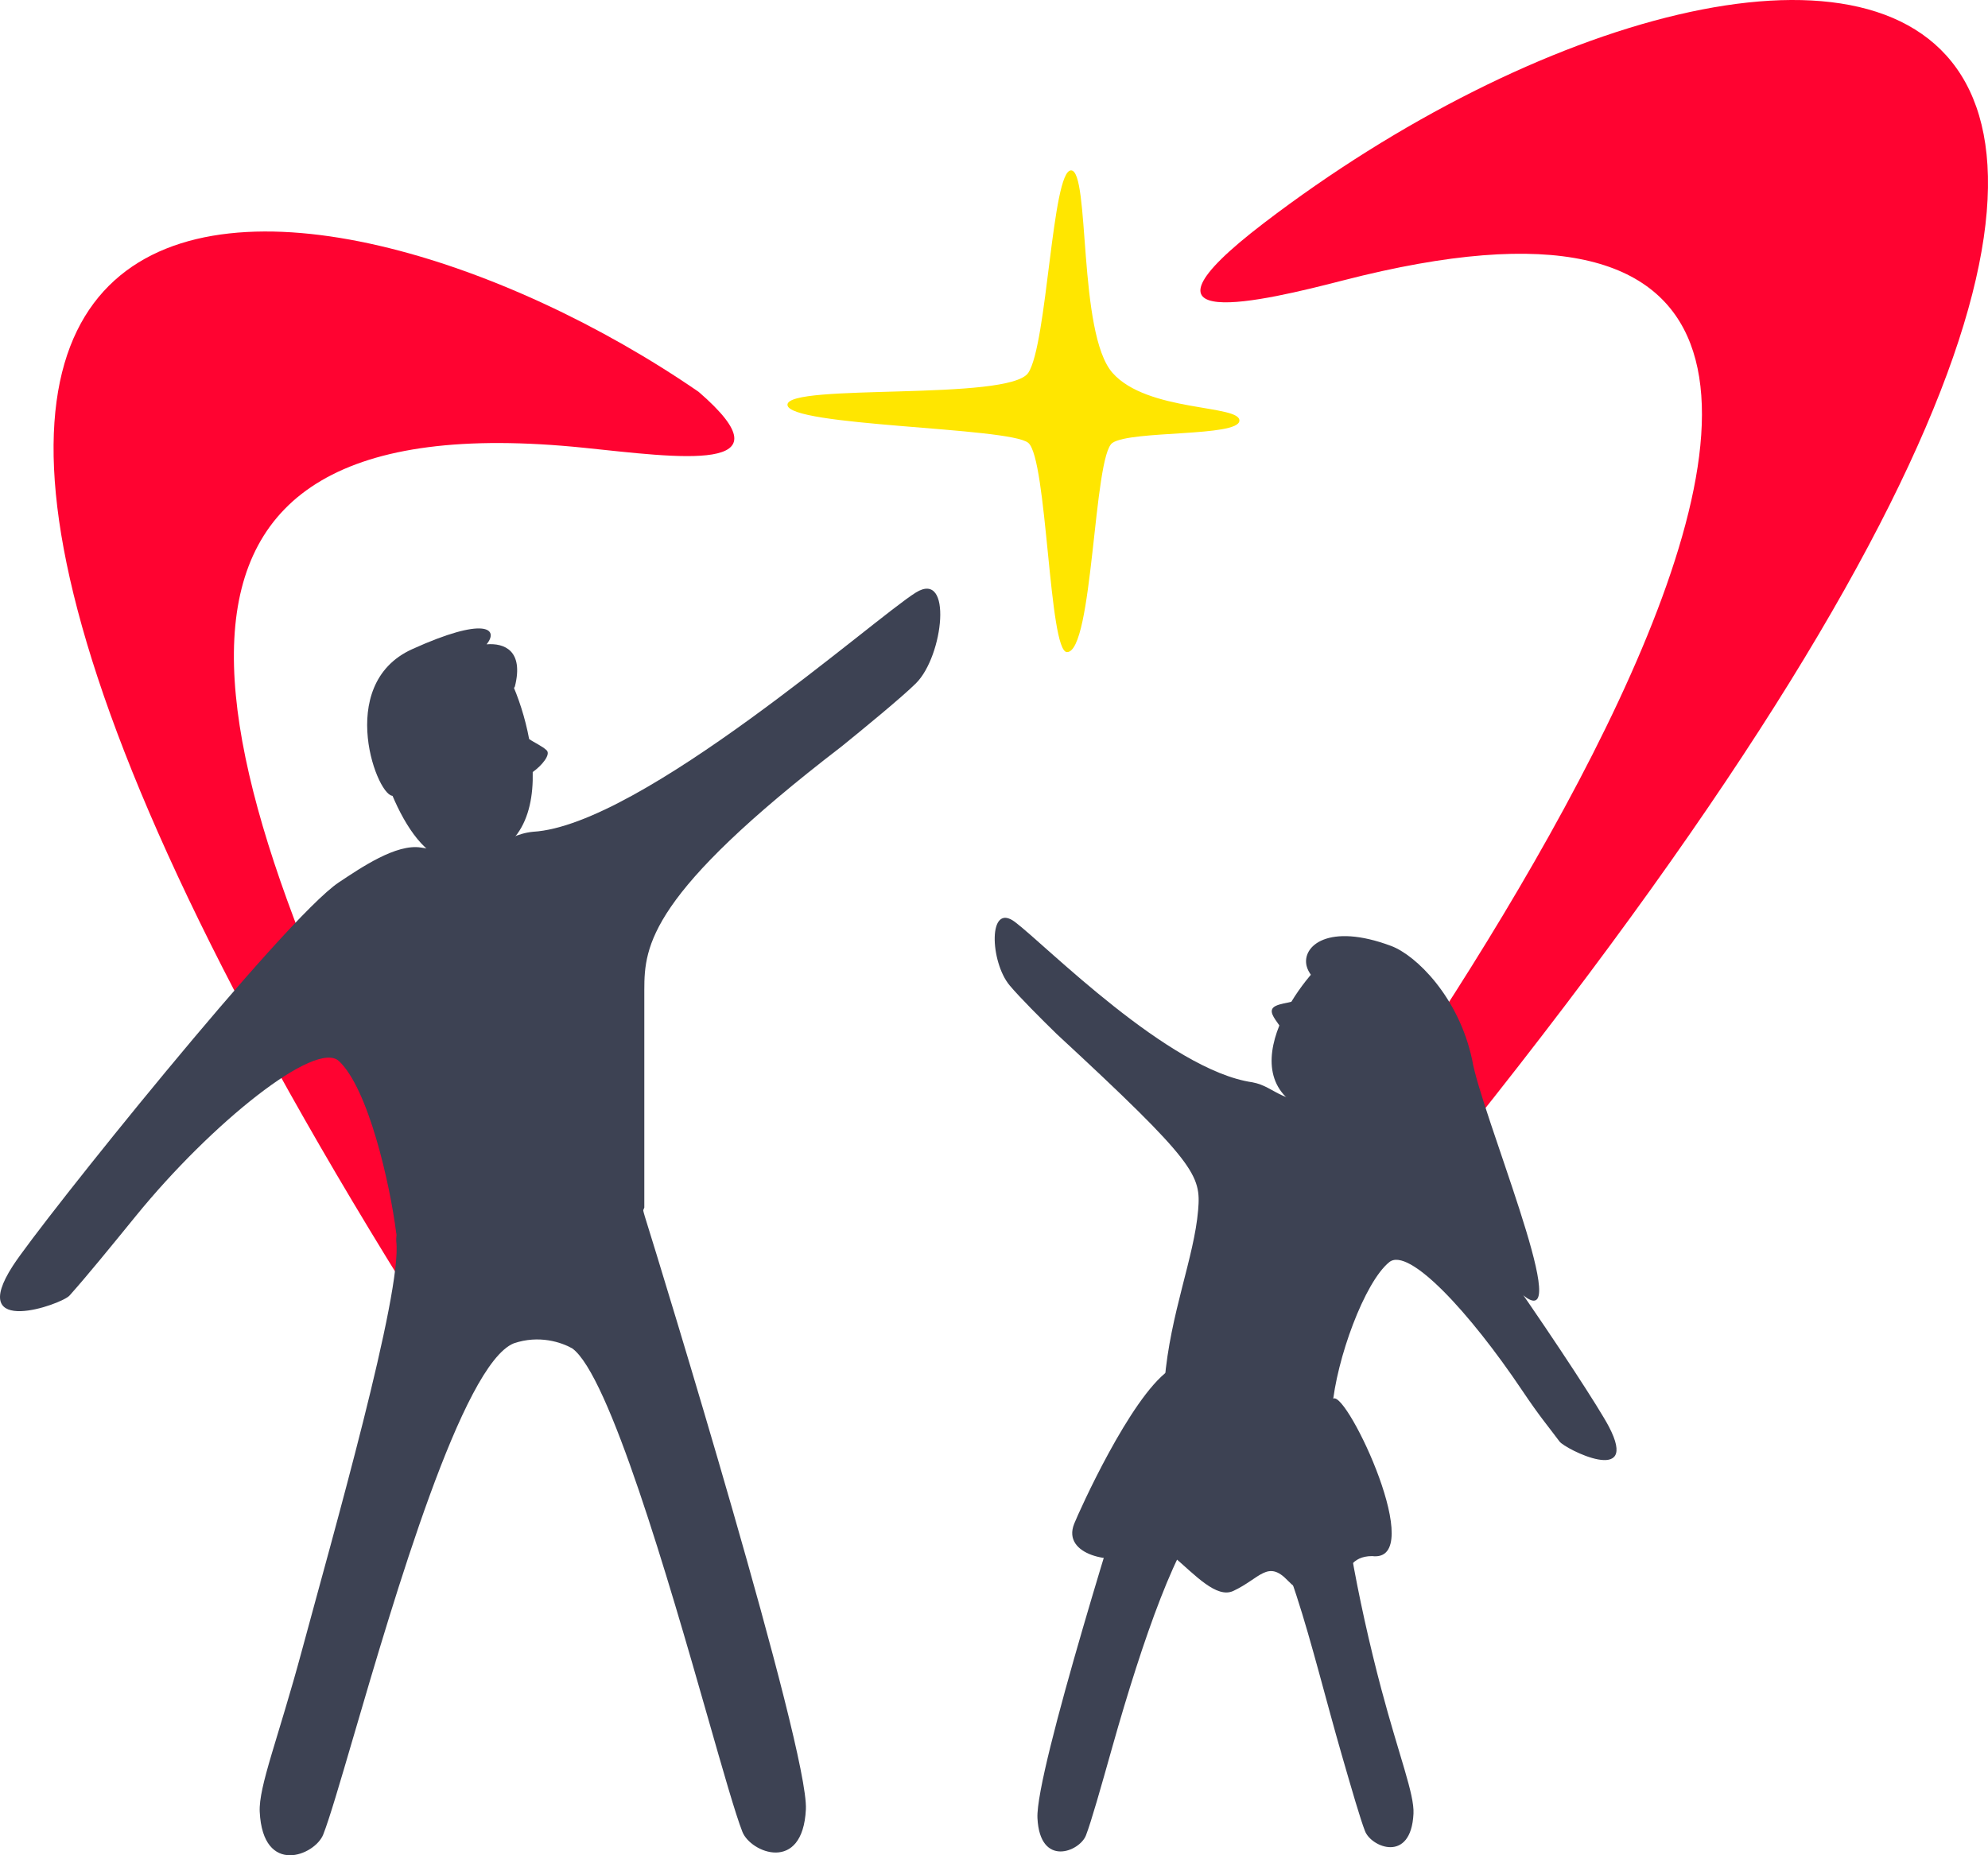 <?xml version="1.0" encoding="UTF-8"?> <svg xmlns="http://www.w3.org/2000/svg" width="120" height="112" viewBox="0 0 120 112" fill="none"><path d="M26.75 81.387C-23.529 2.489 18.959 7.666 42.172 23.656C47.947 28.65 40.888 27.61 35.252 27.032C6.052 24.036 11 44.8 26.75 74.962C29.195 79.644 29.288 85.369 26.75 81.387Z" fill="#FF0331"></path><path d="M74.828 84.72C156.422 -9.171 108.891 -11.443 76.298 13.46C67.305 20.33 76.298 18.159 81.076 16.927C132.563 3.657 76.524 76.784 73.218 80.416C69.912 84.047 71.339 88.487 74.828 84.72Z" fill="#FF0331"></path><path d="M55.287 41.252C56.956 39.596 57.517 34.389 55.287 35.768C52.779 37.319 38.7 49.831 32.172 50.213C30.251 50.403 29.867 51.897 25.415 51.166C23.915 50.92 21.781 52.388 20.459 53.263C17.198 55.421 2.463 73.804 0.776 76.415C-2.049 80.784 3.716 78.747 4.194 78.214C5.232 77.055 6.641 75.323 8.197 73.412L8.197 73.412C12.777 67.782 19.067 62.753 20.459 64.056C22.231 65.716 23.531 71.421 23.915 74.425C24.299 77.428 37.932 75.759 38.892 72.899V59.745C38.892 57.076 39.207 53.968 50.797 45.065C52.055 44.047 54.445 42.089 55.287 41.252Z" fill="#3D4253"></path><path d="M25.836 74.544C28.52 75.17 34.385 76.206 37.531 72.962C38.925 71.524 38.537 72.206 38.925 73.442C39.891 76.52 48.823 105.617 48.645 109.227C48.453 113.109 45.311 111.847 44.813 110.586C44.398 109.534 43.644 106.895 42.705 103.607C40.346 95.344 36.764 82.983 34.537 81.397C33.888 81.034 32.544 80.573 31.011 81.096C27.917 82.358 23.813 96.377 21.333 104.851C20.522 107.621 19.884 109.799 19.512 110.745C19.014 112.012 15.87 113.279 15.678 109.38C15.603 107.854 16.8 104.924 18.22 99.651C20.084 92.731 24.302 77.995 23.918 74.933C23.898 73.923 24.244 74.173 25.836 74.544Z" fill="#3D4253"></path><path d="M32.156 46.607C32.223 49.421 31.147 51.937 27.591 51.959C24.384 52.225 22.362 44.567 22.82 44.529C23.186 44.498 24.348 42.56 24.882 41.595L30.839 41.101C31.293 42.093 31.701 43.331 31.939 44.613C32.231 44.822 32.75 45.049 33 45.298C33.25 45.547 32.73 46.201 32.156 46.607Z" fill="#3D4253"></path><path d="M23.765 48.031C22.854 48.354 20.139 41.34 24.874 39.192C29.28 37.193 30.138 37.964 29.371 38.897C30.453 38.807 31.622 39.284 31.081 41.438C30.811 42.245 24.777 42.128 25.58 45.669C25.743 46.385 24.926 47.62 23.765 48.031Z" fill="#3D4253"></path><path d="M79.41 86.731C77.362 87.214 73.704 86.731 70.485 85.509C69.094 84.981 69.03 86.26 68.734 87.214C67.997 89.592 62.487 106.967 62.623 109.756C62.77 112.754 65.168 111.779 65.548 110.805C65.865 109.992 66.44 107.954 67.156 105.415C68.957 99.032 71.177 92.651 72.876 91.426C73.371 91.145 73.993 90.447 75.163 90.851C77.525 91.826 79.112 99.444 81.005 105.989C81.624 108.129 82.111 109.811 82.395 110.542C82.775 111.521 85.175 112.499 85.321 109.488C85.378 108.309 84.465 106.046 83.381 101.973C81.959 96.627 80.727 90.043 81.02 87.678C81.016 87.672 81.011 87.666 81.005 87.661C81.02 86.881 80.625 86.444 79.41 86.731Z" fill="#3D4253"></path><path d="M80.49 84.429C78.796 84.64 73.343 84.178 70.535 82.738C68.205 84.429 65.155 91.202 64.841 91.985C64.064 93.921 67.287 94.45 68.309 93.877C69.331 93.305 69.922 93.18 70.808 93.94C72.149 95.09 73.435 96.516 74.448 96.042C76.067 95.284 76.519 94.141 77.737 95.42C78.86 96.599 80.067 96.477 80.915 95.42C81.365 94.859 81.549 93.94 82.82 93.94C86.209 94.363 81.338 84.006 80.49 84.429Z" fill="#3D4253"></path><path d="M60.944 59.487C59.757 58.07 59.623 54.423 61.266 55.658C63.112 57.047 70.552 64.612 75.602 65.338C77.082 65.613 77.282 66.819 80.791 66.53C81.974 66.433 83.536 67.732 84.506 68.51C86.897 70.427 95.973 83.944 97.112 86.117C99.018 89.753 94.474 87.477 94.138 87.025C93.407 86.041 92.967 85.556 91.885 83.944C88.698 79.198 85.029 75.253 83.861 76.192C82.373 77.389 80.664 82.042 80.415 85.007C80.166 87.971 70.855 85.677 70.298 83.355C70.639 79.287 72.082 75.916 72.322 73.054C72.499 70.945 72.208 70.213 63.788 62.425C62.878 61.538 61.543 60.203 60.944 59.487Z" fill="#3D4253"></path><path d="M77.225 61.905C76.382 63.99 76.484 66.165 79.157 67.159C81.499 68.24 85.178 63.074 84.844 62.919C84.576 62.796 84.247 61.029 84.115 60.161L79.767 58.154C79.145 58.77 78.49 59.583 77.949 60.475C77.67 60.551 77.27 60.595 77 60.729C76.5 60.978 76.907 61.444 77.225 61.905Z" fill="#3D4253"></path><path d="M78.87 58.315C79.063 59.098 80.118 59.779 80.883 60.737C82.287 62.494 81.766 64.667 81.575 66.391C81.445 67.556 82.319 69.161 82.922 70.166C83.731 71.514 87.776 77.714 88.856 77.983C89.665 78.253 89.396 76.096 89.396 76.096C89.396 76.096 91.713 78.067 92.171 78.362C94.85 80.085 89.398 67.198 88.859 63.963C88.051 60.188 85.478 57.67 83.974 57.106C80.189 55.687 78.572 57.108 78.87 58.315Z" fill="#3D4253"></path><path d="M47.533 24.435C47.533 23.127 60.917 24.229 62.068 22.507C63.218 20.785 63.5 10.286 64.651 10.286C65.801 10.286 65.053 20.125 67.152 22.507C69.25 24.889 74.876 24.419 74.813 25.401C74.75 26.382 68.302 25.969 67.152 26.734C66.001 27.499 65.99 39.367 64.407 39.367C63.305 39.367 63.218 27.691 62.068 26.734C60.918 25.777 47.533 25.743 47.533 24.435Z" fill="#FFE600"></path></svg> 